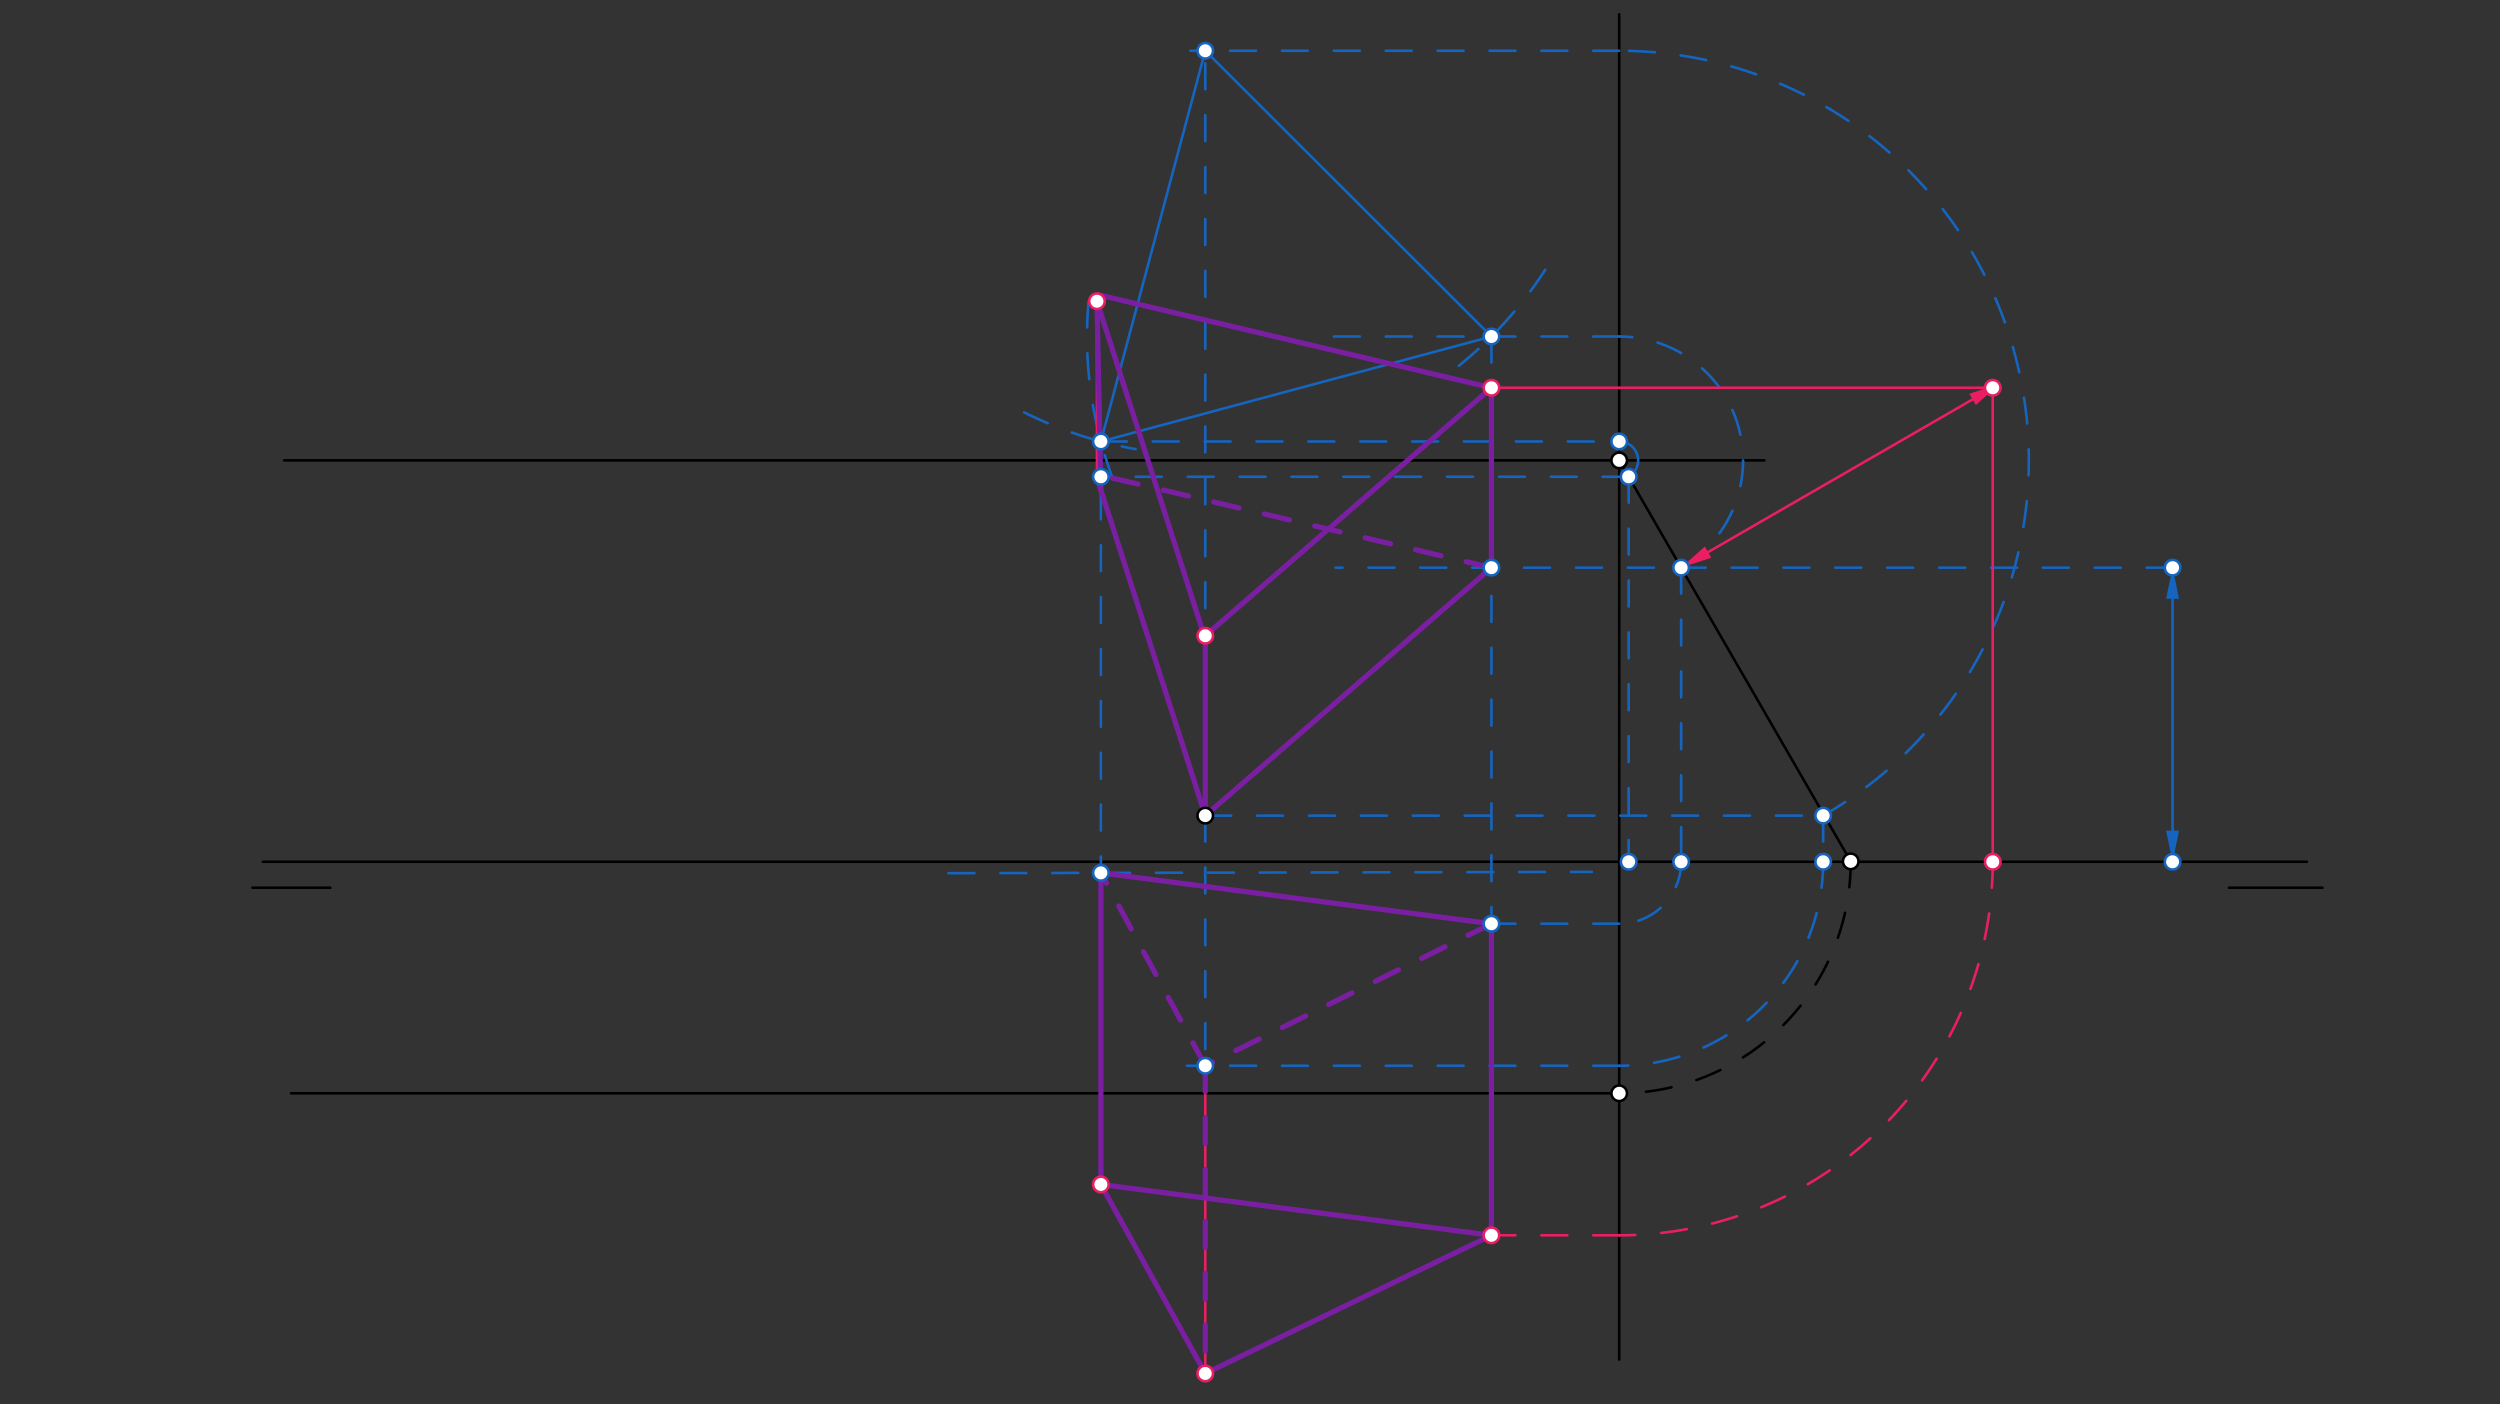 <svg xmlns="http://www.w3.org/2000/svg" class="svg--816" height="100%" preserveAspectRatio="xMidYMid meet" viewBox="0 0 963.78 541.417" width="100%"><rect x="0" y="0" width="963.78" height="541.417" fill="#333333" stroke="none"/><defs><marker id="marker-arrow" markerHeight="16" markerUnits="userSpaceOnUse" markerWidth="24" orient="auto-start-reverse" refX="24" refY="4" viewBox="0 0 24 8"><path d="M 0 0 L 24 4 L 0 8 z" stroke="inherit"></path></marker></defs><g class="aux-layer--949"></g><g class="main-layer--75a"><g class="element--733"><line stroke="#000000" stroke-dasharray="none" stroke-linecap="round" stroke-width="1" x1="101.333" x2="889.333" y1="332.229" y2="332.229"></line></g><g class="element--733"><line stroke="#000000" stroke-dasharray="none" stroke-linecap="round" stroke-width="1" x1="97.333" x2="127.333" y1="342.229" y2="342.229"></line></g><g class="element--733"><line stroke="#000000" stroke-dasharray="none" stroke-linecap="round" stroke-width="1" x1="859.333" x2="895.333" y1="342.229" y2="342.229"></line></g><g class="element--733"><line stroke="#000000" stroke-dasharray="none" stroke-linecap="round" stroke-width="1" x1="109.556" x2="680.222" y1="177.486" y2="177.486"></line></g><g class="element--733"><line stroke="#000000" stroke-dasharray="none" stroke-linecap="round" stroke-width="1" x1="624.222" x2="624.222" y1="332.229" y2="5.486"></line></g><g class="element--733"><line stroke="#000000" stroke-dasharray="none" stroke-linecap="round" stroke-width="1" x1="624.222" x2="624.222" y1="332.229" y2="524.153"></line></g><g class="element--733"><line stroke="#000000" stroke-dasharray="none" stroke-linecap="round" stroke-width="1" x1="624.222" x2="713.471" y1="177.486" y2="332.07"></line></g><g class="element--733"><path d="M 713.471 332.07 A 89.249 89.249 0 0 1 624.222 421.478" fill="none" stroke="#000000" stroke-dasharray="10" stroke-linecap="round" stroke-width="1"></path></g><g class="element--733"><line stroke="#000000" stroke-dasharray="none" stroke-linecap="round" stroke-width="1" x1="624.222" x2="112.222" y1="421.478" y2="421.478"></line></g><g class="element--733"><line stroke="#1565C0" stroke-dasharray="10" stroke-linecap="round" stroke-width="1" x1="464.641" x2="702.855" y1="314.432" y2="314.432"></line></g><g class="element--733"><line stroke="#1565C0" stroke-dasharray="10" stroke-linecap="round" stroke-width="1" x1="702.855" x2="702.855" y1="314.432" y2="332.229"></line></g><g class="element--733"><path d="M 702.855 332.229 A 78.633 78.633 0 0 1 624.222 410.862" fill="none" stroke="#1565C0" stroke-dasharray="10" stroke-linecap="round" stroke-width="1"></path></g><g class="element--733"><line stroke="#1565C0" stroke-dasharray="10" stroke-linecap="round" stroke-width="1" x1="624.222" x2="457.556" y1="410.862" y2="410.862"></line></g><g class="element--733"><line stroke="#1565C0" stroke-dasharray="10" stroke-linecap="round" stroke-width="1" x1="464.641" x2="464.641" y1="314.432" y2="410.862"></line></g><g class="element--733"><path d="M 702.855 314.432 A 157.916 157.916 0 0 0 624.222 19.57" fill="none" stroke="#1565C0" stroke-dasharray="10" stroke-linecap="round" stroke-width="1"></path></g><g class="element--733"><line stroke="#1565C0" stroke-dasharray="10" stroke-linecap="round" stroke-width="1" x1="624.222" x2="458.889" y1="19.57" y2="19.57"></line></g><g class="element--733"><line stroke="#1565C0" stroke-dasharray="10" stroke-linecap="round" stroke-width="1" x1="464.641" x2="464.641" y1="314.432" y2="19.57"></line></g><g class="element--733"><line stroke="#1565C0" stroke-dasharray="none" stroke-linecap="round" stroke-width="1" x1="837.556" x2="837.556" y1="320.229" y2="230.843"></line><path d="M837.556,332.229 l12,2.5 l0,-5 z" fill="#1565C0" stroke="#1565C0" stroke-width="0" transform="rotate(270, 837.556, 332.229)"></path><path d="M837.556,218.843 l12,2.5 l0,-5 z" fill="#1565C0" stroke="#1565C0" stroke-width="0" transform="rotate(90, 837.556, 218.843)"></path></g><g class="element--733"><line stroke="#1565C0" stroke-dasharray="10" stroke-linecap="round" stroke-width="1" x1="837.556" x2="514.889" y1="218.843" y2="218.843"></line></g><g class="element--733"><path d="M 648.1 218.843 A 47.755 47.755 0 0 0 624.222 129.731" fill="none" stroke="#1565C0" stroke-dasharray="10" stroke-linecap="round" stroke-width="1"></path></g><g class="element--733"><line stroke="#1565C0" stroke-dasharray="10" stroke-linecap="round" stroke-width="1" x1="624.222" x2="512.222" y1="129.731" y2="129.731"></line></g><g class="element--733"><path d="M 595.694 104.019 A 155.906 155.906 0 0 1 557.849 144.546" fill="none" stroke="#1565C0" stroke-dasharray="10" stroke-linecap="round" stroke-width="1"></path></g><g class="element--733"><path d="M 419.645 116.219 A 155.906 155.906 0 0 0 430.99 189.547" fill="none" stroke="#1565C0" stroke-dasharray="10" stroke-linecap="round" stroke-width="1"></path></g><g class="element--733"><path d="M 394.816 158.965 A 155.906 155.906 0 0 0 437.783 173.145" fill="none" stroke="#1565C0" stroke-dasharray="10" stroke-linecap="round" stroke-width="1"></path></g><g class="element--733"><line stroke="#1565C0" stroke-dasharray="none" stroke-linecap="round" stroke-width="1" x1="464.641" x2="424.401" y1="19.57" y2="170.193"></line></g><g class="element--733"><line stroke="#1565C0" stroke-dasharray="none" stroke-linecap="round" stroke-width="1" x1="424.401" x2="574.964" y1="170.193" y2="129.731"></line></g><g class="element--733"><line stroke="#1565C0" stroke-dasharray="none" stroke-linecap="round" stroke-width="1" x1="574.964" x2="464.641" y1="129.731" y2="19.57"></line></g><g class="element--733"><line stroke="#1565C0" stroke-dasharray="10" stroke-linecap="round" stroke-width="1" x1="424.401" x2="424.401" y1="170.193" y2="412.153"></line></g><g class="element--733"><line stroke="#1565C0" stroke-dasharray="10" stroke-linecap="round" stroke-width="1" x1="574.964" x2="574.964" y1="129.731" y2="392.153"></line></g><g class="element--733"><line stroke="#1565C0" stroke-dasharray="10" stroke-linecap="round" stroke-width="1" x1="424.401" x2="624.222" y1="170.193" y2="170.193"></line></g><g class="element--733"><path d="M 624.222 170.193 A 7.293 7.293 0 0 1 627.869 183.802" fill="none" stroke="#1565C0" stroke-dasharray="none" stroke-linecap="round" stroke-width="1"></path></g><g class="element--733"><line stroke="#1565C0" stroke-dasharray="10" stroke-linecap="round" stroke-width="1" x1="627.869" x2="424.401" y1="183.802" y2="183.802"></line></g><g class="element--733"><line stroke="#1565C0" stroke-dasharray="10" stroke-linecap="round" stroke-width="1" x1="627.869" x2="627.869" y1="183.802" y2="332.229"></line></g><g class="element--733"><line stroke="#1565C0" stroke-dasharray="10" stroke-linecap="round" stroke-width="1" x1="365.667" x2="613.667" y1="336.62" y2="336.12"></line></g><g class="element--733"><line stroke="#1565C0" stroke-dasharray="10" stroke-linecap="round" stroke-width="1" x1="648.1" x2="648.1" y1="218.843" y2="332.229"></line></g><g class="element--733"><path d="M 648.1 332.229 A 23.878 23.878 0 0 1 624.222 356.107" fill="none" stroke="#1565C0" stroke-dasharray="10" stroke-linecap="round" stroke-width="1"></path></g><g class="element--733"><line stroke="#1565C0" stroke-dasharray="10" stroke-linecap="round" stroke-width="1" x1="624.222" x2="574.964" y1="356.107" y2="356.107"></line></g><g class="element--733"><line stroke="#E91E63" stroke-dasharray="none" stroke-linecap="round" stroke-width="1" x1="658.492" x2="760.451" y1="212.843" y2="153.977"></line><path d="M648.1,218.843 l12,2.5 l0,-5 z" fill="#E91E63" stroke="#E91E63" stroke-width="0" transform="rotate(330, 648.1, 218.843)"></path><path d="M770.844,147.977 l12,2.5 l0,-5 z" fill="#E91E63" stroke="#E91E63" stroke-width="0" transform="rotate(150, 770.844, 147.977)"></path></g><g class="element--733"><line stroke="#E91E63" stroke-dasharray="none" stroke-linecap="round" stroke-width="1" x1="768.224" x2="574.964" y1="149.49" y2="149.49"></line></g><g class="element--733"><line stroke="#E91E63" stroke-dasharray="none" stroke-linecap="round" stroke-width="1" x1="768.224" x2="768.224" y1="149.49" y2="332.229"></line></g><g class="element--733"><path d="M 768.224 332.229 A 144.002 144.002 0 0 1 624.222 476.231" fill="none" stroke="#E91E63" stroke-dasharray="10" stroke-linecap="round" stroke-width="1"></path></g><g class="element--733"><line stroke="#E91E63" stroke-dasharray="10" stroke-linecap="round" stroke-width="1" x1="624.222" x2="573.778" y1="476.231" y2="476.231"></line></g><g class="element--733"><line stroke="#E91E63" stroke-dasharray="none" stroke-linecap="round" stroke-width="1" x1="574.964" x2="574.964" y1="356.107" y2="476.231"></line></g><g class="element--733"><line stroke="#E91E63" stroke-dasharray="none" stroke-linecap="round" stroke-width="1" x1="424.401" x2="424.401" y1="336.501" y2="456.625"></line></g><g class="element--733"><line stroke="#E91E63" stroke-dasharray="none" stroke-linecap="round" stroke-width="1" x1="464.641" x2="464.641" y1="410.862" y2="530.986"></line></g><g class="element--733"><line stroke="#E91E63" stroke-dasharray="none" stroke-linecap="round" stroke-width="1" x1="574.964" x2="574.964" y1="218.843" y2="149.49"></line></g><g class="element--733"><line stroke="#E91E63" stroke-dasharray="none" stroke-linecap="round" stroke-width="1" x1="422.889" x2="422.889" y1="185.486" y2="116.134"></line></g><g class="element--733"><line stroke="#E91E63" stroke-dasharray="none" stroke-linecap="round" stroke-width="1" x1="464.641" x2="464.641" y1="314.432" y2="245.08"></line></g><g class="element--733"><line stroke="#7B1FA2" stroke-dasharray="none" stroke-linecap="round" stroke-width="2" x1="424.401" x2="574.964" y1="336.501" y2="356.107"></line></g><g class="element--733"><line stroke="#7B1FA2" stroke-dasharray="10" stroke-linecap="round" stroke-width="2" x1="574.964" x2="464.641" y1="356.107" y2="410.862"></line></g><g class="element--733"><line stroke="#7B1FA2" stroke-dasharray="10" stroke-linecap="round" stroke-width="2" x1="464.641" x2="424.401" y1="410.862" y2="336.501"></line></g><g class="element--733"><line stroke="#7B1FA2" stroke-dasharray="none" stroke-linecap="round" stroke-width="2" x1="424.401" x2="424.401" y1="336.501" y2="456.625"></line></g><g class="element--733"><line stroke="#7B1FA2" stroke-dasharray="10" stroke-linecap="round" stroke-width="2" x1="464.641" x2="464.641" y1="410.862" y2="529.486"></line></g><g class="element--733"><line stroke="#7B1FA2" stroke-dasharray="none" stroke-linecap="round" stroke-width="2" x1="574.964" x2="574.964" y1="356.107" y2="476.231"></line></g><g class="element--733"><line stroke="#7B1FA2" stroke-dasharray="none" stroke-linecap="round" stroke-width="2" x1="424.401" x2="464.641" y1="456.625" y2="529.486"></line></g><g class="element--733"><line stroke="#7B1FA2" stroke-dasharray="none" stroke-linecap="round" stroke-width="2" x1="464.641" x2="574.964" y1="529.486" y2="476.231"></line></g><g class="element--733"><line stroke="#7B1FA2" stroke-dasharray="none" stroke-linecap="round" stroke-width="2" x1="574.964" x2="424.401" y1="476.231" y2="456.625"></line></g><g class="element--733"><line stroke="#7B1FA2" stroke-dasharray="10" stroke-linecap="round" stroke-width="2" x1="574.964" x2="426.79" y1="218.843" y2="183.802"></line></g><g class="element--733"><line stroke="#7B1FA2" stroke-dasharray="none" stroke-linecap="round" stroke-width="2" x1="574.964" x2="464.641" y1="218.843" y2="314.432"></line></g><g class="element--733"><line stroke="#7B1FA2" stroke-dasharray="none" stroke-linecap="round" stroke-width="2" x1="464.641" x2="423.333" y1="314.432" y2="185.573"></line></g><g class="element--733"><line stroke="#7B1FA2" stroke-dasharray="none" stroke-linecap="round" stroke-width="2" x1="464.641" x2="464.641" y1="314.432" y2="245.08"></line></g><g class="element--733"><line stroke="#7B1FA2" stroke-dasharray="none" stroke-linecap="round" stroke-width="2" x1="574.964" x2="574.964" y1="218.843" y2="149.49"></line></g><g class="element--733"><line stroke="#7B1FA2" stroke-dasharray="none" stroke-linecap="round" stroke-width="2" x1="422.889" x2="424.401" y1="116.134" y2="188.903"></line></g><g class="element--733"><line stroke="#7B1FA2" stroke-dasharray="none" stroke-linecap="round" stroke-width="2" x1="422.889" x2="464.263" y1="116.134" y2="245.201"></line></g><g class="element--733"><line stroke="#7B1FA2" stroke-dasharray="none" stroke-linecap="round" stroke-width="2" x1="464.641" x2="574.965" y1="245.08" y2="149.49"></line></g><g class="element--733"><line stroke="#7B1FA2" stroke-dasharray="none" stroke-linecap="round" stroke-width="2" x1="574.964" x2="423.473" y1="149.491" y2="113.665"></line></g><g class="element--733"><circle cx="464.641" cy="314.432" r="3" stroke="#000000" stroke-width="1" fill="#ffffff"></circle>}</g><g class="element--733"><circle cx="624.222" cy="177.486" r="3" stroke="#000000" stroke-width="1" fill="#ffffff"></circle>}</g><g class="element--733"><circle cx="713.471" cy="332.07" r="3" stroke="#000000" stroke-width="1" fill="#ffffff"></circle>}</g><g class="element--733"><circle cx="624.222" cy="421.478" r="3" stroke="#000000" stroke-width="1" fill="#ffffff"></circle>}</g><g class="element--733"><circle cx="702.855" cy="314.432" r="3" stroke="#1565C0" stroke-width="1" fill="#ffffff"></circle>}</g><g class="element--733"><circle cx="702.855" cy="332.229" r="3" stroke="#1565C0" stroke-width="1" fill="#ffffff"></circle>}</g><g class="element--733"><circle cx="464.641" cy="410.862" r="3" stroke="#1565C0" stroke-width="1" fill="#ffffff"></circle>}</g><g class="element--733"><circle cx="464.641" cy="19.57" r="3" stroke="#1565C0" stroke-width="1" fill="#ffffff"></circle>}</g><g class="element--733"><circle cx="837.556" cy="332.229" r="3" stroke="#1565C0" stroke-width="1" fill="#ffffff"></circle>}</g><g class="element--733"><circle cx="837.556" cy="218.843" r="3" stroke="#1565C0" stroke-width="1" fill="#ffffff"></circle>}</g><g class="element--733"><circle cx="648.1" cy="218.843" r="3" stroke="#1565C0" stroke-width="1" fill="#ffffff"></circle>}</g><g class="element--733"><circle cx="574.964" cy="129.731" r="3" stroke="#1565C0" stroke-width="1" fill="#ffffff"></circle>}</g><g class="element--733"><circle cx="424.401" cy="170.193" r="3" stroke="#1565C0" stroke-width="1" fill="#ffffff"></circle>}</g><g class="element--733"><circle cx="624.222" cy="170.193" r="3" stroke="#1565C0" stroke-width="1" fill="#ffffff"></circle>}</g><g class="element--733"><circle cx="627.869" cy="183.802" r="3" stroke="#1565C0" stroke-width="1" fill="#ffffff"></circle>}</g><g class="element--733"><circle cx="424.401" cy="183.802" r="3" stroke="#1565C0" stroke-width="1" fill="#ffffff"></circle>}</g><g class="element--733"><circle cx="627.869" cy="332.229" r="3" stroke="#1565C0" stroke-width="1" fill="#ffffff"></circle>}</g><g class="element--733"><circle cx="424.401" cy="336.501" r="3" stroke="#1565C0" stroke-width="1" fill="#ffffff"></circle>}</g><g class="element--733"><circle cx="574.964" cy="218.843" r="3" stroke="#1565C0" stroke-width="1" fill="#ffffff"></circle>}</g><g class="element--733"><circle cx="648.1" cy="332.229" r="3" stroke="#1565C0" stroke-width="1" fill="#ffffff"></circle>}</g><g class="element--733"><circle cx="574.964" cy="356.107" r="3" stroke="#1565C0" stroke-width="1" fill="#ffffff"></circle>}</g><g class="element--733"><circle cx="768.224" cy="149.49" r="3" stroke="#E91E63" stroke-width="1" fill="#ffffff"></circle>}</g><g class="element--733"><circle cx="574.964" cy="149.49" r="3" stroke="#E91E63" stroke-width="1" fill="#ffffff"></circle>}</g><g class="element--733"><circle cx="768.224" cy="332.229" r="3" stroke="#E91E63" stroke-width="1" fill="#ffffff"></circle>}</g><g class="element--733"><circle cx="574.964" cy="476.231" r="3" stroke="#E91E63" stroke-width="1" fill="#ffffff"></circle>}</g><g class="element--733"><circle cx="424.401" cy="456.625" r="3" stroke="#E91E63" stroke-width="1" fill="#ffffff"></circle>}</g><g class="element--733"><circle cx="464.641" cy="529.486" r="3" stroke="#E91E63" stroke-width="1" fill="#ffffff"></circle>}</g><g class="element--733"><circle cx="422.889" cy="116.134" r="3" stroke="#E91E63" stroke-width="1" fill="#ffffff"></circle>}</g><g class="element--733"><circle cx="464.641" cy="245.08" r="3" stroke="#E91E63" stroke-width="1" fill="#ffffff"></circle>}</g></g><g class="snaps-layer--ac6"></g><g class="temp-layer--52d"></g></svg>
